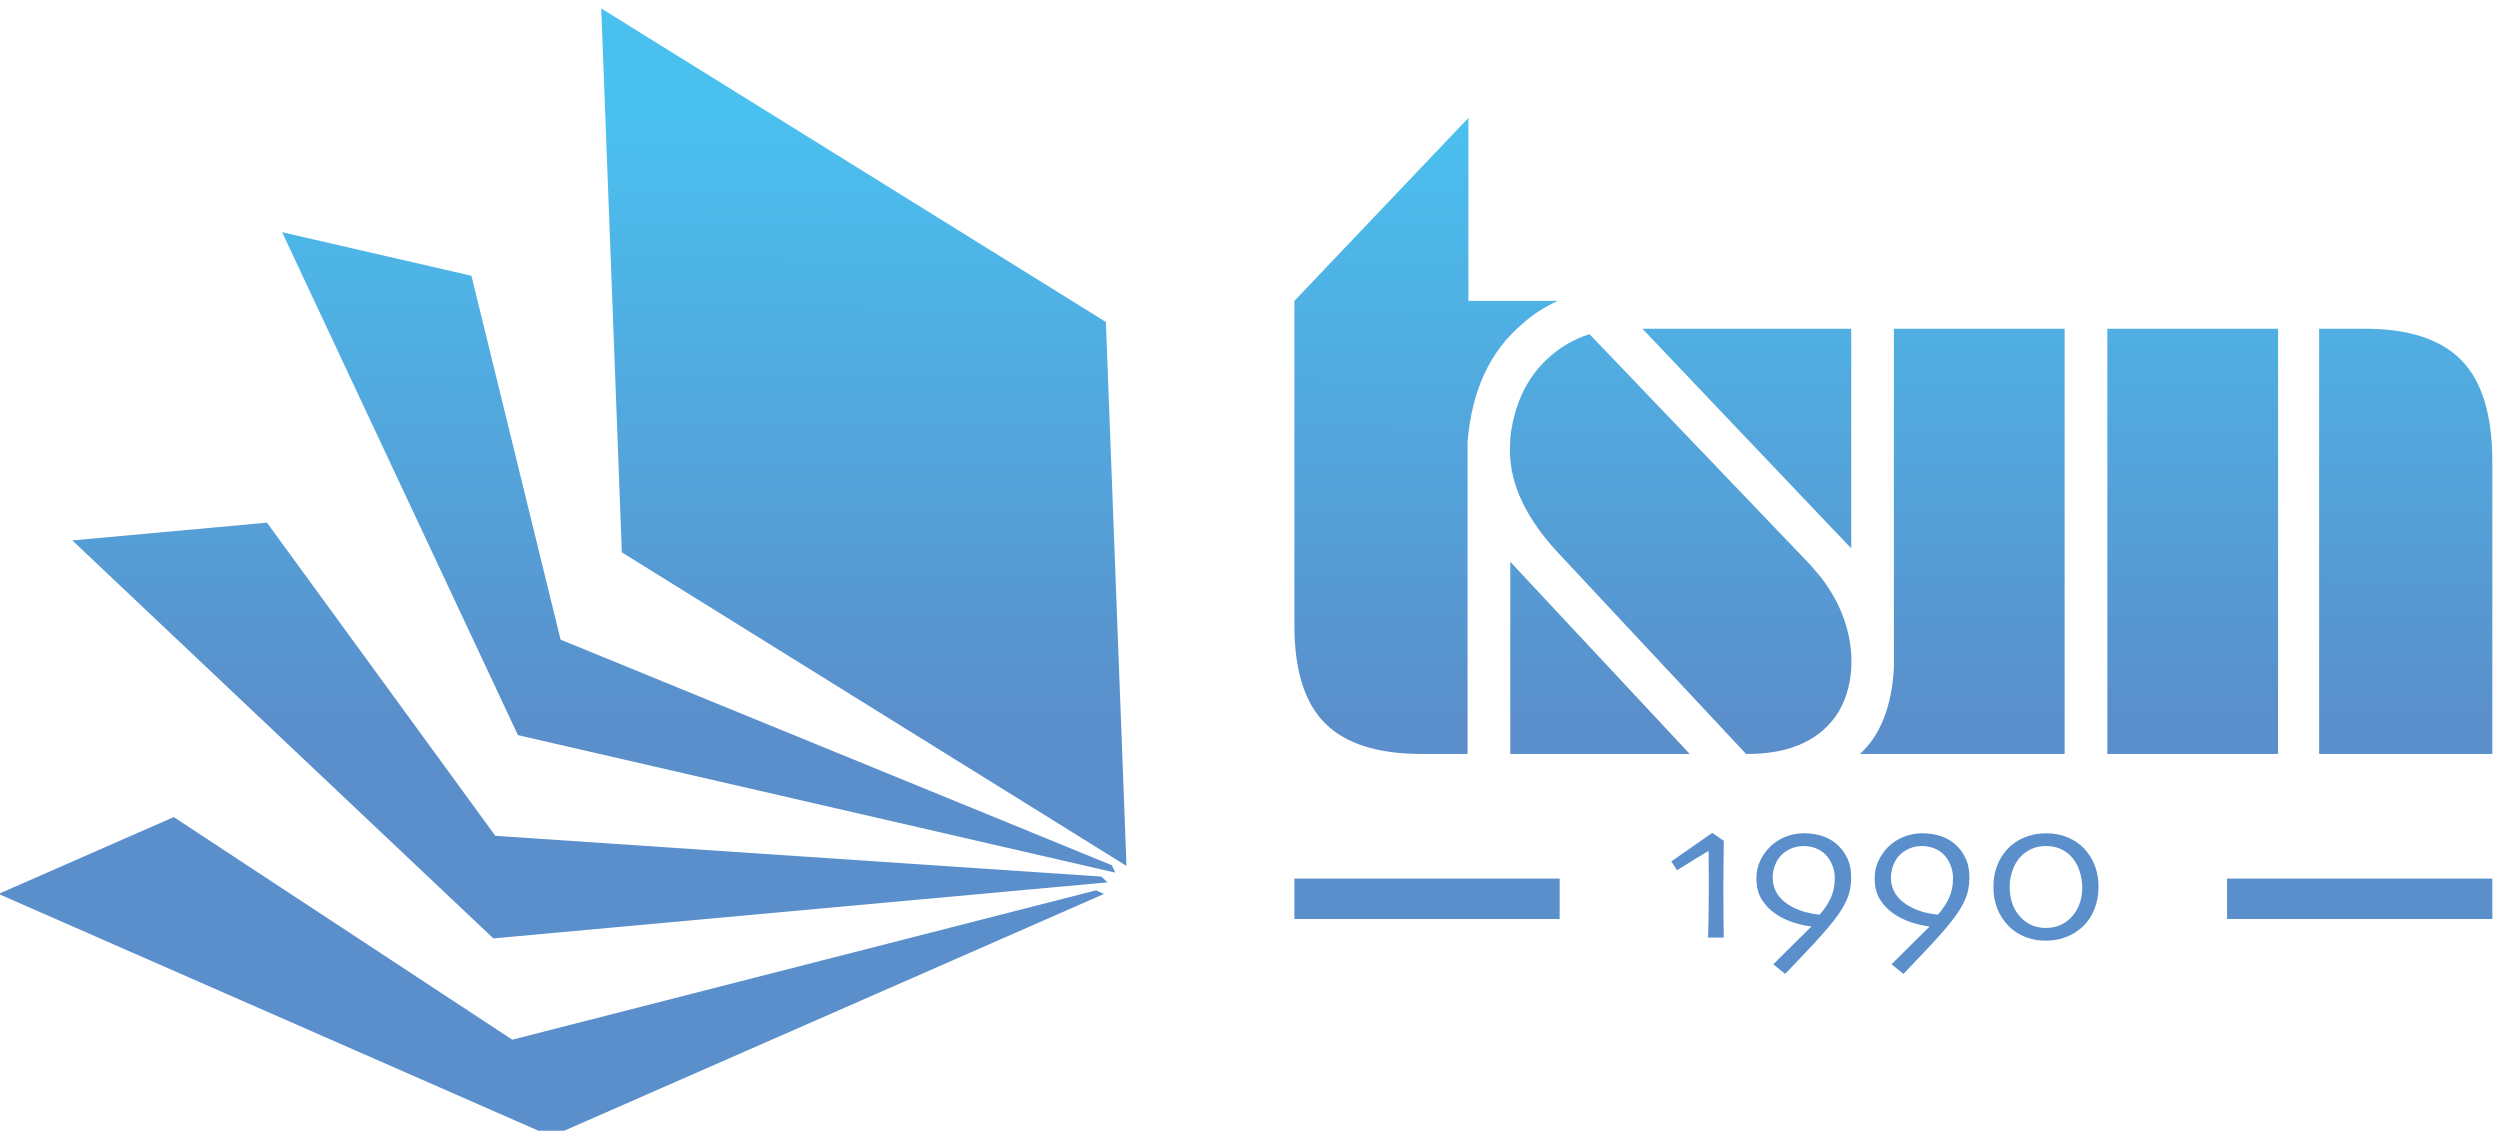 <?xml version="1.0" encoding="UTF-8" standalone="no"?>
<!-- Created with Inkscape (http://www.inkscape.org/) -->

<svg
   version="1.1"
   id="svg1"
   width="754.44"
   height="341.231"
   viewBox="0 0 754.44 341.231"
   xmlns="http://www.w3.org/2000/svg"
   xmlns:svg="http://www.w3.org/2000/svg">
  <defs
     id="defs1">
    <linearGradient
       x1="461.733"
       y1="740.49"
       x2="461.542"
       y2="604.583"
       gradientUnits="userSpaceOnUse"
       gradientTransform="scale(10)"
       spreadMethod="pad"
       id="linearGradient5">
      <stop
         style="stop-opacity:1;stop-color:#4ac0ef"
         offset="0"
         id="stop4" />
      <stop
         style="stop-opacity:1;stop-color:#5a8fcb"
         offset="1"
         id="stop5" />
    </linearGradient>
  </defs>
  <g
     id="g1"
     transform="translate(-170.967,-113.024)">
    <path
       id="path3"
       d="m 4824.32,5678.87 v -91.62 h -601.86 v 91.62 z m 2116.23,0 v -91.62 h -601.86 v 91.62 z M 5196.69,5545.06 h -35.56 c 0.15,4.87 0.45,18.54 0.91,41.04 0.45,22.49 0.68,53.72 0.68,93.69 0,6.99 -0.07,17.1 -0.23,30.32 0,13.22 -0.07,23.56 -0.22,31.01 l -0.69,0.22 c -6.68,-3.8 -16.49,-9.72 -29.41,-17.78 -12.91,-8.05 -26.74,-16.64 -41.49,-25.76 l -12.99,20.06 c 18.24,12.77 37.54,26.22 57.9,40.35 20.52,14.29 32.22,22.42 35.11,24.4 l 25.99,-18.01 c -0.3,-22.04 -0.53,-44.61 -0.68,-67.71 -0.16,-23.1 -0.23,-36.7 -0.23,-40.81 0,-17.93 0.07,-39.74 0.23,-65.42 0.3,-25.54 0.53,-40.73 0.68,-45.6 z m 289.07,135.87 c 0,-18.24 -3.27,-34.8 -9.81,-49.7 -6.38,-14.89 -16.41,-31 -30.09,-48.32 -15.5,-19.61 -36.02,-42.79 -61.55,-69.54 -25.38,-26.9 -41.49,-43.84 -48.33,-50.83 l -26.9,21.88 c 16.72,16.42 32.14,31.77 46.28,46.05 14.28,14.14 27.51,27.21 39.66,39.21 l -0.22,0.46 c -13.53,1.82 -27.51,5.09 -41.95,9.8 -14.44,4.86 -27.51,11.32 -39.21,19.38 -12.46,8.51 -22.72,19.22 -30.78,32.14 -8.05,13.07 -12.08,28.8 -12.08,47.19 0,14.9 2.74,28.19 8.21,39.9 5.47,11.7 12.69,22.19 21.65,31.46 9.58,9.88 21.21,17.63 34.88,23.25 13.68,5.62 28.2,8.44 43.55,8.44 15.8,0 30.32,-2.36 43.54,-7.07 13.37,-4.71 25.08,-12.01 35.11,-21.89 8.35,-8.36 15.12,-18.31 20.29,-29.86 5.16,-11.4 7.75,-25.38 7.75,-41.95 z m -37.16,-1.59 c 0,10.94 -1.98,21.12 -5.93,30.54 -3.8,9.43 -8.97,17.41 -15.5,23.94 -5.93,5.93 -13.22,10.56 -21.89,13.91 -8.51,3.34 -17.55,5.01 -27.13,5.01 -10.18,0 -19.6,-1.82 -28.26,-5.47 -8.51,-3.65 -15.89,-8.51 -22.12,-14.59 -6.23,-6.23 -11.17,-14.06 -14.82,-23.48 -3.49,-9.27 -5.24,-18.69 -5.24,-28.27 0,-14.28 3.88,-27.13 11.63,-38.52 7.9,-11.4 19.3,-20.9 34.19,-28.5 9.27,-4.71 18.85,-8.44 28.73,-11.17 9.88,-2.59 20.52,-4.48 31.91,-5.7 10.79,12.01 19.23,24.62 25.31,37.84 6.08,13.38 9.12,28.19 9.12,44.46 z m 305.48,1.59 c 0,-18.24 -3.27,-34.8 -9.81,-49.7 -6.38,-14.89 -16.41,-31 -30.09,-48.32 -15.5,-19.61 -36.02,-42.79 -61.55,-69.54 -25.38,-26.9 -41.49,-43.84 -48.33,-50.83 l -26.9,21.88 c 16.72,16.42 32.14,31.77 46.28,46.05 14.28,14.14 27.51,27.21 39.66,39.21 l -0.22,0.46 c -13.53,1.82 -27.51,5.09 -41.95,9.8 -14.44,4.86 -27.51,11.32 -39.21,19.38 -12.46,8.51 -22.72,19.22 -30.78,32.14 -8.05,13.07 -12.08,28.8 -12.08,47.19 0,14.9 2.74,28.19 8.21,39.9 5.47,11.7 12.69,22.19 21.66,31.46 9.57,9.88 21.2,17.63 34.87,23.25 13.68,5.62 28.2,8.44 43.55,8.44 15.8,0 30.32,-2.36 43.54,-7.07 13.37,-4.71 25.08,-12.01 35.11,-21.89 8.36,-8.36 15.12,-18.31 20.29,-29.86 5.16,-11.4 7.75,-25.38 7.75,-41.95 z m -37.16,-1.59 c 0,10.94 -1.98,21.12 -5.93,30.54 -3.8,9.43 -8.97,17.41 -15.5,23.94 -5.93,5.93 -13.22,10.56 -21.89,13.91 -8.51,3.34 -17.55,5.01 -27.12,5.01 -10.19,0 -19.61,-1.82 -28.27,-5.47 -8.51,-3.65 -15.89,-8.51 -22.12,-14.59 -6.23,-6.23 -11.17,-14.06 -14.81,-23.48 -3.5,-9.27 -5.25,-18.69 -5.25,-28.27 0,-14.28 3.88,-27.13 11.63,-38.52 7.9,-11.4 19.3,-20.9 34.19,-28.5 9.28,-4.71 18.85,-8.44 28.73,-11.17 9.88,-2.59 20.52,-4.48 31.91,-5.7 10.8,12.01 19.23,24.62 25.31,37.84 6.08,13.38 9.12,28.19 9.12,44.46 z m 330.1,-19.61 c 0,-18.08 -3.12,-34.88 -9.35,-50.38 -6.08,-15.35 -14.66,-28.27 -25.76,-38.76 -10.94,-10.48 -23.63,-18.54 -38.07,-24.16 -14.29,-5.62 -29.79,-8.44 -46.51,-8.44 -16.56,0 -32.06,2.82 -46.5,8.44 -14.29,5.62 -26.67,13.68 -37.16,24.16 -11.4,11.4 -20.14,24.63 -26.22,39.67 -5.92,15.2 -8.89,31.84 -8.89,49.93 0,17.63 2.74,33.58 8.21,47.87 5.62,14.44 13.6,27.21 23.94,38.3 10.03,10.79 22.64,19.38 37.84,25.76 15.2,6.38 31.61,9.58 49.24,9.58 17.78,0 34.04,-3.04 48.79,-9.12 14.74,-6.08 27.12,-14.37 37.16,-24.85 10.79,-11.25 18.99,-24.17 24.62,-38.76 5.77,-14.44 8.66,-30.85 8.66,-49.24 z m -36.93,-2.05 c 0,14.59 -2.28,28.12 -6.84,40.58 -4.41,12.61 -10.79,23.17 -19.15,31.69 -6.99,7.29 -15.2,12.91 -24.62,16.87 -9.42,3.95 -19.91,5.92 -31.46,5.92 -12.92,0 -23.94,-2.2 -33.06,-6.61 -9.12,-4.25 -16.87,-9.57 -23.25,-15.96 -8.06,-7.9 -14.44,-18.16 -19.15,-30.77 -4.71,-12.62 -7.07,-25.61 -7.07,-38.99 0,-14.59 2.21,-28.04 6.61,-40.35 4.56,-12.15 11.63,-22.79 21.21,-31.91 6.68,-6.54 14.59,-11.7 23.7,-15.5 9.12,-3.8 19.15,-5.7 30.1,-5.7 11.24,0 21.5,1.82 30.77,5.47 9.43,3.8 17.56,9.04 24.4,15.73 8.96,8.51 15.8,18.69 20.51,30.55 4.87,12 7.3,25 7.3,38.98 z m -583.27,832.54 -66.65,70.08 -348.07,366.15 h 473.81 v -498.23 z m -811.4,180.41 v -708.97 h -104.26 c -99.33,0 -172.33,23.08 -218.93,69.36 -46.46,46.18 -69.77,120.32 -69.77,222.46 v 736.18 l 394.87,415.24 v -415.24 h 202.48 c -31.05,-14.4 -57.48,-31.54 -79.45,-51.63 -73.52,-61.61 -115.16,-150.75 -124.94,-267.4 z m 967.29,-514.15 v 769.97 h 387.41 v -964.79 h -464.54 c 46.38,41.54 72.51,108.91 77.13,194.82 z M 6067,5961.66 v 964.79 h 387.43 v -964.79 z m 480.52,0 v 964.79 h 104.33 c 99.34,0 172.23,-23.91 218.83,-71.69 46.59,-47.81 69.87,-124.55 69.87,-230.1 v -663 z m -1835.2,0 v 436.02 l 407.16,-436.02 z m 273.55,854.56 3.23,-3.41 402.64,-420.58 25.81,-30.15 c 23.6,-31.05 40.94,-62.72 52.15,-94.99 11.17,-32.27 16.72,-63.94 16.72,-95 0,-42.64 -9.57,-80.77 -28.83,-114.32 -39.52,-63.64 -108.11,-95.7 -205.61,-96.11 h -4.64 l -270.04,288.88 -156.09,167.09 c -73,78.55 -109.61,155.79 -109.61,231.91 0,22.31 1.21,39.45 3.74,50.62 11.21,64.85 37.92,117.27 80.05,157 27.96,26.44 60.12,45.49 96.62,57.07 z m -2336.2,837 1145.02,-711.4 46.78,-1234.11 -17.8,11.05 -1127.23,700.33 -31.98,844.16 z m -969.9,-1834.77 768.02,-505.1 1324.41,338.8 18.39,-8.06 -1254.17,-550.1 -1254.17,550.1 z m 725.18,-275.3 -955.43,903.05 441.68,40.32 518.09,-710.55 1375.08,-92.44 14,-13.23 z m 1411.12,149.29 -21.08,4.85 -1334.34,307.11 -366.03,780.58 -169.1,360.58 429.62,-98.87 202.26,-825.6 1250.84,-511.91 7.83,-16.74"
       style="fill:url(#linearGradient5);fill-opacity:1;fill-rule:evenodd;stroke:none"
       transform="matrix(0.133,0,0,-0.133,0,1133.453)" />
  </g>
</svg>
